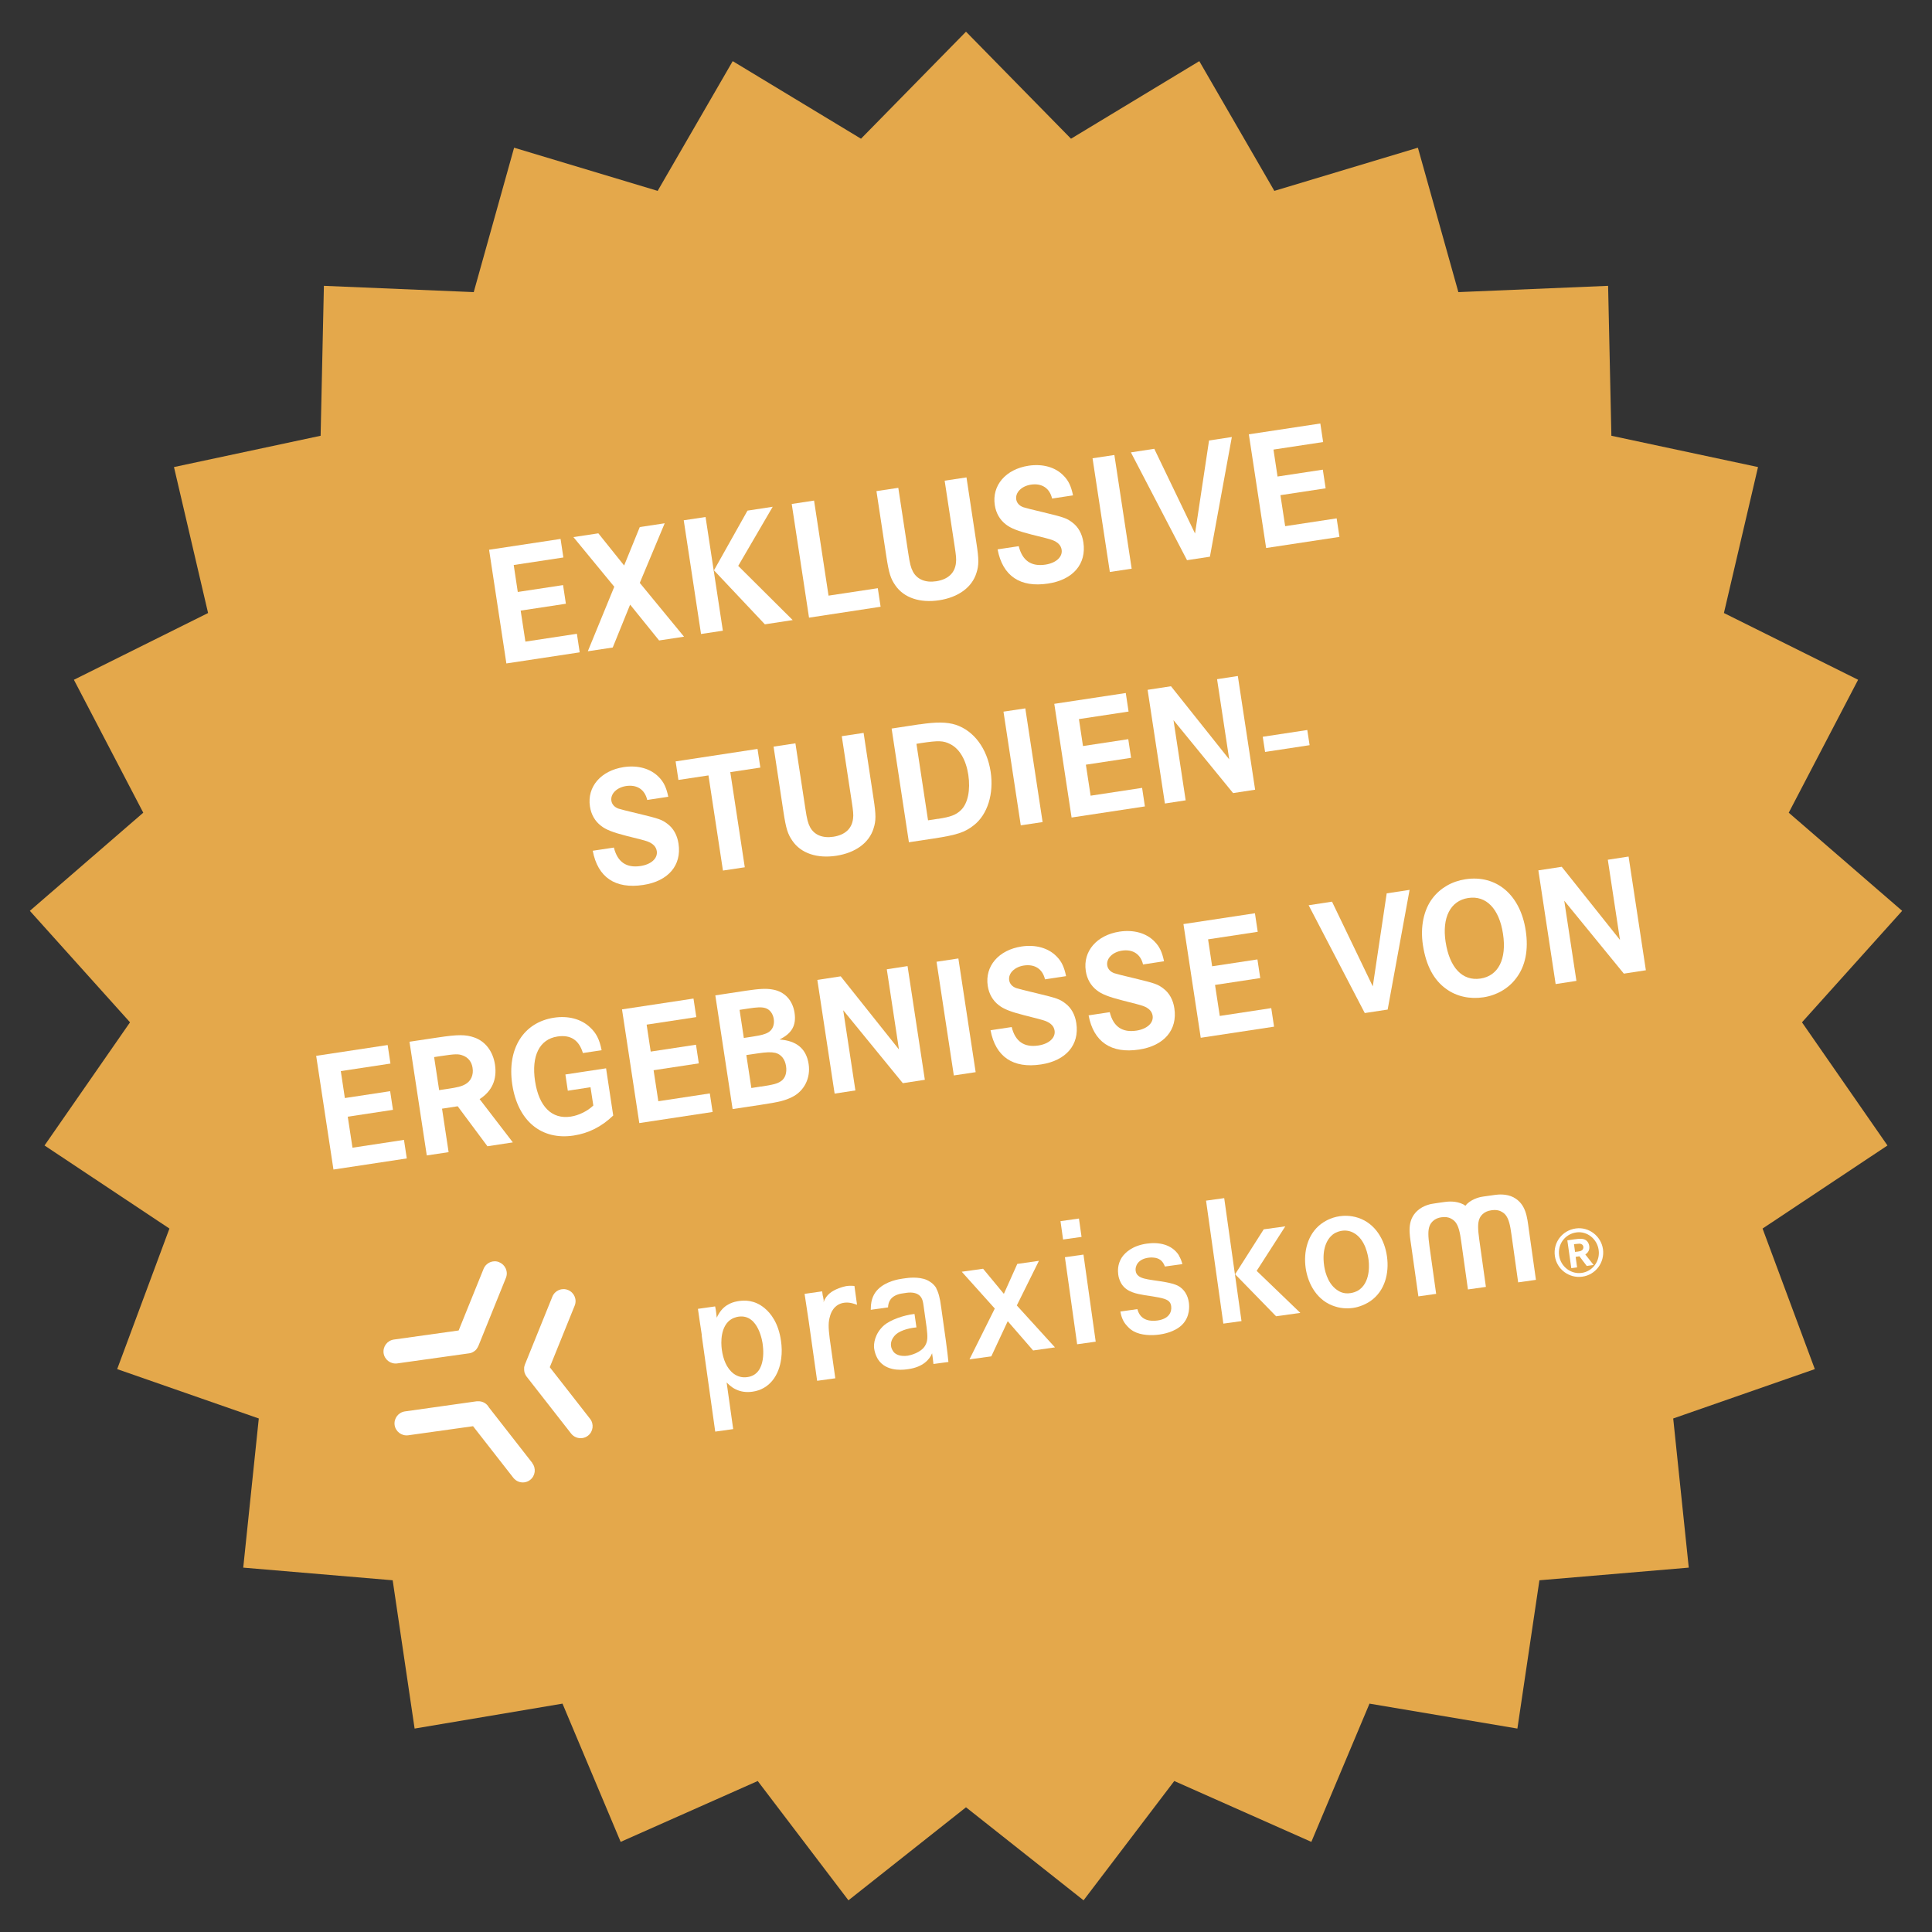 <?xml version="1.0" encoding="UTF-8"?>
<svg xmlns="http://www.w3.org/2000/svg" id="uuid-1c4c0220-f0d5-4534-b73e-06c91cb5f718" viewBox="0 0 200 200">
  <rect x="0" y="0" width="200" height="200" fill="#333333" stroke="none"/>
  <polygon points="100 3.28 89.13 14.36 75.85 6.33 68.08 19.76 53.22 15.29 49.04 30.24 33.53 29.59 33.19 45.11 18.01 48.35 21.54 63.46 7.65 70.37 14.83 84.13 3.09 94.29 13.46 105.83 4.61 118.58 17.54 127.18 12.13 141.73 26.79 146.84 25.18 162.28 40.65 163.59 42.92 178.94 58.23 176.36 64.25 190.67 78.44 184.37 87.83 196.72 100 187.09 112.17 196.72 121.56 184.37 135.75 190.67 141.77 176.36 157.08 178.94 159.36 163.59 174.82 162.28 173.21 146.84 187.87 141.73 182.46 127.18 195.39 118.58 186.54 105.83 196.91 94.29 185.17 84.13 192.35 70.37 178.46 63.46 181.99 48.35 166.81 45.11 166.47 29.59 150.97 30.24 146.78 15.29 131.92 19.76 124.15 6.33 110.87 14.36 100 3.28 100 3.28" fill="#e4a84b"></polygon>
  <path d="m72.66,138.26c-.23-1.48-.3-2-.41-2.77l1.78-.25c.12.56.09.6.17,1.17.05-.14.13-.27.2-.39.65-1.1,1.65-1.27,2.11-1.34.52-.07,1.57-.15,2.64.74.62.51,1.44,1.52,1.7,3.4.09.61.1,1.21.02,1.82-.22,1.71-1.18,3.18-2.99,3.43-.59.08-1.17.02-1.7-.24-.49-.22-.83-.6-.96-.72l.68,4.83-1.86.26-1.4-9.96Zm6.29.87s-.37-3.14-2.5-2.83c-.2.03-.69.13-1.09.54-.92.97-.66,2.72-.63,2.92.13.92.47,1.89,1.24,2.46.42.29.86.41,1.38.34,2.15-.28,1.6-3.4,1.6-3.42" fill="#fff"></path>
  <path d="m85.11,133.69c.11.81.06.3.1.57.03.18.09.41.04.56.27-.82.93-1.2,1.51-1.43.38-.15.66-.22.82-.25.2-.03.43-.06.87-.02l.27,1.95c-.19-.06-.74-.3-1.34-.21-1.06.15-1.38,1.09-1.45,1.37-.19.61-.19,1.14-.04,2.33l.58,4.12-1.88.26-.86-6.09c-.22-1.54-.31-1.98-.44-2.91l1.82-.26Z" fill="#fff"></path>
  <polygon points="101.77 131.34 103.92 133.94 105.31 130.84 107.55 130.52 105.26 135.14 109.21 139.48 106.95 139.8 104.32 136.77 102.62 140.41 100.36 140.72 102.98 135.46 99.56 131.65 101.77 131.34" fill="#fff"></polygon>
  <rect x="110.86" y="129.97" width="1.94" height="9.1" transform="translate(-17.63 16.87) rotate(-8)" fill="#fff"></rect>
  <rect x="109.9" y="126.27" width="1.93" height="1.92" transform="translate(-16.66 16.71) rotate(-8.02)" fill="#fff"></rect>
  <path d="m126.73,124.03l1.79,12.73-1.88.26-1.79-12.73,1.88-.26Zm6.33,2.91l-2.97,4.62,4.52,4.35-2.51.35-4.24-4.35,2.96-4.65,2.24-.31Z" fill="#fff"></path>
  <path d="m136.73,126.72c.3-.22.96-.68,1.97-.82.34-.05,1.06-.11,1.91.17,1.76.59,2.73,2.26,2.97,4,.24,1.72-.21,3.56-1.69,4.6-.75.52-1.53.69-1.85.73-.3.04-1.04.11-1.85-.16-1.78-.55-2.78-2.24-3.03-3.99-.23-1.67.19-3.46,1.57-4.53m1.67,6.81c.24.17.7.45,1.42.33.18-.03.57-.1.95-.39,1.2-.94.93-2.91.89-3.14-.04-.27-.28-1.99-1.49-2.68-.38-.22-.81-.31-1.26-.24-.18.03-.55.1-.92.37-.61.47-1.16,1.49-.92,3.21.04.29.25,1.79,1.33,2.54" fill="#fff"></path>
  <path d="m96.95,133.39c-.31-.55-.8-.79-1.01-.89-.86-.37-1.98-.21-2.19-.18-.06,0-.55.08-.76.12-.72.15-2.12.59-2.62,1.8-.12.29-.23.66-.23,1.35l1.79-.25c.02-.58.27-1.2,1.33-1.42.08-.02.5-.08.59-.09.58-.08,1.26-.01,1.56.57.1.2.14.36.2.78l.31,2.21c.12,1.01.13,1.43-.15,1.91-.42.73-1.54,1-1.79,1.04-.78.11-1.23-.12-1.45-.36-.13-.16-.27-.42-.29-.63-.06-.41.11-.79.4-1.11.37-.41,1.23-.74,2.23-.83l-.2-1.39c-1.16.13-2.5.62-3.15,1.17-.99.88-1.09,1.94-1.03,2.4.1.69.4,1.17.59,1.38.95,1.09,2.61.81,2.95.76,1.52-.21,2.21-1.01,2.46-1.64.04.32.08.51.14,1.11l1.55-.21c-.07-.65-.11-1.07-.26-2.17l-.49-3.49c-.12-.96-.29-1.57-.51-1.95" fill="#fff"></path>
  <path d="m156.69,123.95c-.78-.4-1.63-.29-1.88-.26-.07,0-1.15.17-1.22.17-.25.03-1.09.17-1.73.77-.06.06-.11.13-.16.19-.07-.05-.14-.1-.21-.14-.78-.4-1.63-.29-1.88-.26-.07,0-1.11.16-1.18.17-.25.03-1.09.17-1.73.77-1.07,1.01-.79,2.36-.61,3.6l.74,5.24,1.84-.26-.69-4.92c-.14-1.03-.17-1.64.01-2.11.08-.21.19-.35.34-.5.24-.23.55-.35.88-.4,0,0,.04,0,.04,0,.34-.05.67-.02.96.14.19.1.33.21.47.38.31.41.45,1,.59,2.03l.69,4.92h.02s0,0,0,0l1.84-.26-.69-4.92c-.14-1.03-.17-1.64.01-2.11.08-.21.18-.35.34-.5.24-.23.55-.35.89-.4,0,0,.08-.01.08-.01.34-.05.67-.02.96.14.19.1.34.21.47.38.31.41.45,1,.59,2.03l.69,4.92,1.84-.26-.74-5.24c-.17-1.24-.28-2.61-1.58-3.3" fill="#fff"></path>
  <path d="m122.04,129.95c-.74-1.14-2.07-1.39-3.33-1.21-1.47.21-2.23.91-2.58,1.43-.47.73-.41,1.45-.37,1.77.07.53.27.86.38,1.03.54.79,1.51.96,2.37,1.11,1.13.17,1.99.28,2.39.55.28.2.32.44.34.59.08.58-.21,1.31-1.43,1.48-.23.03-1.36.19-1.87-.69-.1-.17-.16-.35-.2-.49l-1.76.25c.14.82.45,1.24.73,1.53.26.29.52.45.65.52.76.42,1.85.45,2.68.33.26-.04,1.54-.22,2.33-1.01.84-.84.75-1.95.7-2.3-.1-.73-.47-1.4-1.15-1.75-.64-.32-1.87-.46-2.53-.56-.76-.11-1.22-.21-1.5-.42-.2-.15-.3-.32-.33-.57-.06-.46.23-1.19,1.31-1.34.27-.04.5-.03.78.02.52.12.77.44.94.89l1.81-.25c-.08-.31-.19-.6-.36-.88" fill="#fff"></path>
  <path d="m51.68,130.66c-.64-.26-1.36.05-1.62.69l-2.58,6.38-6.71.94c-.68.1-1.15.72-1.06,1.41.1.68.73,1.15,1.41,1.06l7.42-1.04h0s0,0,.01,0c.1-.01.19-.04.27-.07.03,0,.05-.02.07-.03.07-.03.13-.07.19-.11.02-.02.05-.03.07-.05.07-.05.13-.11.18-.18,0,0,.02-.02.02-.03.06-.08.11-.17.15-.26,0,0,.01-.02.02-.03l2.85-7.05c.26-.64-.05-1.36-.69-1.62" fill="#fff"></path>
  <path d="m56.91,141.54l2.58-6.38c.26-.64-.05-1.36-.69-1.62-.64-.26-1.36.05-1.62.69l-2.85,7.05s0,.03-.01.04c-.02.04-.03.09-.04.13,0,.04-.02.07-.02.11,0,.04,0,.08,0,.12,0,.04,0,.08,0,.12,0,.04,0,.08.01.12,0,.04.01.08.02.12,0,.04.02.08.04.11.01.04.03.08.04.11.02.03.03.07.05.1.02.04.05.08.07.11,0,.01.01.02.02.03l4.61,5.9c.28.36.73.53,1.16.47.21-.03.41-.11.59-.25.54-.42.64-1.21.21-1.75l-4.17-5.34Z" fill="#fff"></path>
  <path d="m55.1,151.44l-4.49-5.75c-.22-.4-.65-.65-1.12-.63-.03,0-.07,0-.1,0,0,0-.02,0-.03,0l-7.45,1.05c-.68.1-1.15.73-1.06,1.41.1.68.73,1.15,1.41,1.06l6.71-.94,4.17,5.34c.28.36.73.53,1.15.47.21-.03.41-.11.59-.25.54-.42.64-1.21.21-1.75" fill="#fff"></path>
  <path d="m165.94,129.31c.19,1.38-.76,2.66-2.14,2.85-1.38.19-2.65-.77-2.84-2.14-.2-1.4.77-2.66,2.17-2.85,1.35-.19,2.62.79,2.81,2.15m-4.54.65c.16,1.15,1.22,1.96,2.34,1.8,1.13-.16,1.92-1.22,1.75-2.38-.16-1.15-1.21-1.97-2.31-1.81-1.16.16-1.95,1.21-1.78,2.39m1.62-1.68c.53-.07.73-.07.96,0,.3.1.49.36.54.7.05.37-.09.67-.41.87l.86,1.09-.71.1-.76-1-.39.06.15,1.09-.6.08-.41-2.88.76-.11Zm.22,1.29c.28-.04.37-.06.47-.12.14-.07.22-.22.2-.39-.02-.14-.1-.24-.23-.29-.13-.05-.2-.04-.59,0l-.15.02.11.8.19-.03Z" fill="#fff"></path>
  <path d="m58.29,60.58l.29,1.92-4.68.71.49,3.21,5.33-.81.29,1.92-7.59,1.15-1.79-11.77,7.4-1.12.29,1.92-5.14.78.42,2.79,4.68-.71Z" fill="#fff"></path>
  <path d="m61.94,55.21l2.67,3.33,1.62-3.98,2.58-.39-2.58,6.17,4.58,5.57-2.58.39-3-3.71-1.8,4.44-2.58.39,2.74-6.68-4.23-5.14,2.58-.39Z" fill="#fff"></path>
  <path d="m73.04,53.52l1.79,11.77-2.26.34-1.79-11.77,2.26-.34Zm6.95-1.06l-3.57,6.12,5.64,5.61-2.88.44-5.27-5.59,3.47-6.18,2.61-.4Z" fill="#fff"></path>
  <path d="m84.27,51.81l1.5,9.85,5.1-.77.29,1.92-7.41,1.13-1.79-11.77,2.31-.35Z" fill="#fff"></path>
  <path d="m92.99,50.49l1.03,6.76c.17,1.13.27,1.51.49,1.93.43.8,1.29,1.16,2.41.99,1.22-.19,1.93-.85,2.04-1.9.05-.41.01-.76-.14-1.75l-1.03-6.76,2.26-.34,1.03,6.8c.26,1.69.26,2.29,0,3.09-.46,1.5-1.89,2.53-3.87,2.83-1.98.3-3.65-.26-4.53-1.55-.48-.69-.66-1.25-.92-2.95l-1.03-6.8,2.26-.34Z" fill="#fff"></path>
  <path d="m108.91,51.61c-.25-1.08-1.06-1.61-2.19-1.44-.97.15-1.63.81-1.52,1.53.06.37.32.66.74.81q.36.12,2.06.52c2.16.52,2.44.62,3.01,1.06.61.45,1.01,1.17,1.14,2.05.34,2.24-1.07,3.88-3.65,4.27-2.89.44-4.71-.78-5.23-3.54l2.19-.33c.37,1.5,1.3,2.13,2.76,1.91,1.11-.17,1.79-.8,1.68-1.54-.07-.46-.39-.79-.98-1.01q-.34-.13-2.16-.57c-1.41-.36-2.14-.65-2.63-1.04-.63-.48-1.03-1.18-1.15-2.01-.31-2.03,1.13-3.71,3.5-4.07,1.46-.22,2.79.15,3.64,1.05.49.5.76,1.06.96,2.02l-2.17.33Z" fill="#fff"></path>
  <path d="m114.89,59.21l-1.79-11.77,2.26-.34,1.79,11.77-2.26.34Z" fill="#fff"></path>
  <path d="m119.49,46.46l4.22,8.77,1.45-9.63,2.36-.36-2.27,12.39-2.37.36-5.81-11.16,2.42-.37Z" fill="#fff"></path>
  <path d="m136.94,48.63l.29,1.92-4.68.71.49,3.21,5.33-.81.29,1.92-7.59,1.15-1.79-11.77,7.4-1.12.29,1.92-5.14.78.42,2.79,4.68-.71Z" fill="#fff"></path>
  <path d="m67,82.81c-.25-1.08-1.06-1.61-2.19-1.44-.97.15-1.63.81-1.52,1.53.06.37.32.66.74.81q.36.12,2.06.52c2.16.52,2.44.62,3.01,1.06.61.45,1.01,1.17,1.14,2.05.34,2.24-1.07,3.88-3.65,4.27-2.89.44-4.71-.78-5.23-3.54l2.19-.33c.37,1.5,1.3,2.13,2.76,1.91,1.11-.17,1.79-.8,1.68-1.54-.07-.46-.39-.79-.98-1.01q-.34-.13-2.16-.57c-1.41-.36-2.14-.65-2.63-1.04-.63-.48-1.03-1.18-1.15-2.01-.31-2.03,1.13-3.71,3.5-4.07,1.46-.22,2.79.15,3.65,1.05.49.5.76,1.06.96,2.02l-2.17.33Z" fill="#fff"></path>
  <path d="m78.42,77.54l.29,1.92-3.11.47,1.5,9.85-2.26.34-1.5-9.85-3.11.47-.29-1.92,8.47-1.29Z" fill="#fff"></path>
  <path d="m82.34,76.94l1.03,6.76c.17,1.13.27,1.51.49,1.93.43.8,1.29,1.16,2.41.99,1.22-.19,1.93-.85,2.04-1.9.05-.4.01-.76-.14-1.75l-1.03-6.76,2.26-.34,1.03,6.8c.26,1.69.26,2.29,0,3.09-.46,1.5-1.89,2.53-3.87,2.83-1.98.3-3.65-.26-4.53-1.55-.48-.69-.66-1.25-.92-2.95l-1.03-6.8,2.26-.34Z" fill="#fff"></path>
  <path d="m95.18,74.99c1.75-.27,2.85-.25,3.76.04,1.88.62,3.24,2.45,3.61,4.85.35,2.29-.32,4.44-1.74,5.55-.94.74-1.73,1-4.2,1.38l-2.52.38-1.79-11.77,2.88-.44Zm1.92,9.78c1.31-.2,1.87-.41,2.39-.92.71-.7.98-2.08.75-3.64-.24-1.55-.9-2.68-1.85-3.17-.74-.38-1.23-.39-3.03-.12l-.49.08,1.2,7.92,1.04-.16Z" fill="#fff"></path>
  <path d="m105.67,85.44l-1.79-11.77,2.26-.34,1.79,11.77-2.26.34Z" fill="#fff"></path>
  <path d="m116.8,76.53l.29,1.92-4.68.71.49,3.21,5.33-.81.29,1.92-7.59,1.15-1.79-11.77,7.4-1.12.29,1.92-5.14.78.42,2.79,4.68-.71Z" fill="#fff"></path>
  <path d="m121.22,71.04l6.03,7.57-1.26-8.3,2.15-.33,1.79,11.77-2.28.35-6.17-7.55,1.26,8.3-2.15.33-1.79-11.77,2.42-.37Z" fill="#fff"></path>
  <path d="m135.33,75.57l.24,1.57-4.61.7-.24-1.57,4.61-.7Z" fill="#fff"></path>
  <path d="m40.39,112.97l.29,1.92-4.68.71.49,3.21,5.33-.81.29,1.92-7.59,1.15-1.79-11.77,7.4-1.12.29,1.92-5.14.78.42,2.79,4.68-.71Z" fill="#fff"></path>
  <path d="m45.33,107.4c2.08-.32,2.9-.31,3.77,0,1.15.4,1.93,1.44,2.14,2.8.23,1.54-.3,2.75-1.59,3.58l3.44,4.48-2.63.4-3.08-4.14-1.62.25.68,4.5-2.26.34-1.79-11.77,2.93-.44Zm.95,5.33c1.11-.17,1.48-.26,1.89-.49.58-.32.87-.96.75-1.7-.09-.6-.43-1.05-.97-1.26-.5-.2-.82-.18-2.36.05l-.65.1.52,3.42.81-.12Z" fill="#fff"></path>
  <path d="m62.74,110.59l.74,4.89c-1.21,1.16-2.54,1.83-4.09,2.07-3.35.51-5.79-1.52-6.36-5.28-.56-3.69,1.15-6.44,4.33-6.92,1.45-.22,2.8.13,3.71.99.65.59.99,1.26,1.21,2.38l-1.94.29c-.4-1.35-1.28-1.92-2.64-1.71-1.85.28-2.71,2-2.31,4.63.4,2.63,1.74,3.96,3.7,3.66.81-.12,1.74-.57,2.33-1.15l-.29-1.89-2.35.36-.25-1.68,4.22-.64Z" fill="#fff"></path>
  <path d="m72.05,108.16l.29,1.92-4.68.71.49,3.21,5.33-.81.29,1.92-7.59,1.15-1.79-11.77,7.4-1.12.29,1.92-5.14.78.42,2.79,4.68-.71Z" fill="#fff"></path>
  <path d="m77.21,102.56c1.41-.21,2.13-.25,2.8-.12,1.21.21,2.04,1.1,2.24,2.39.2,1.31-.27,2.15-1.56,2.78,1.79.12,2.78.97,3.02,2.54.22,1.45-.46,2.8-1.72,3.42-.76.37-1.31.51-3.36.82l-2.79.42-1.79-11.77,3.16-.48Zm.76,4.74c.83-.13,1.25-.24,1.58-.44.43-.26.64-.78.55-1.38-.09-.56-.42-1-.89-1.13-.38-.11-.84-.09-1.8.06l-.85.13.44,2.91.97-.15Zm.84,5.18c1.24-.19,1.65-.3,2.01-.54.46-.29.66-.88.55-1.58-.11-.72-.51-1.22-1.11-1.37-.45-.09-.86-.09-1.92.07l-1.08.16.52,3.41,1.02-.16Z" fill="#fff"></path>
  <path d="m87.03,101.07l6.03,7.57-1.26-8.3,2.15-.33,1.79,11.77-2.28.35-6.17-7.55,1.26,8.3-2.15.33-1.79-11.77,2.42-.37Z" fill="#fff"></path>
  <path d="m98.74,111.33l-1.79-11.77,2.26-.34,1.79,11.77-2.26.34Z" fill="#fff"></path>
  <path d="m108.18,101.39c-.25-1.08-1.06-1.61-2.19-1.44-.97.15-1.63.81-1.52,1.53.06.37.32.66.74.81q.36.12,2.06.52c2.16.52,2.44.62,3.01,1.06.61.45,1.01,1.17,1.14,2.05.34,2.24-1.07,3.88-3.65,4.27-2.89.44-4.71-.78-5.23-3.54l2.19-.33c.37,1.5,1.3,2.13,2.76,1.91,1.11-.17,1.79-.8,1.68-1.54-.07-.46-.39-.79-.98-1.01q-.34-.13-2.16-.58c-1.41-.36-2.14-.65-2.63-1.04-.63-.48-1.03-1.18-1.15-2.01-.31-2.03,1.13-3.71,3.5-4.07,1.46-.22,2.79.15,3.65,1.05.49.5.76,1.06.96,2.02l-2.17.33Z" fill="#fff"></path>
  <path d="m118.33,99.85c-.25-1.08-1.06-1.61-2.19-1.44-.97.15-1.63.81-1.52,1.53.06.37.32.66.74.81q.36.12,2.06.52c2.16.52,2.44.62,3.01,1.06.61.45,1.01,1.17,1.14,2.05.34,2.24-1.07,3.88-3.65,4.27-2.89.44-4.71-.79-5.23-3.54l2.19-.33c.37,1.5,1.3,2.13,2.76,1.91,1.11-.17,1.79-.8,1.68-1.54-.07-.46-.39-.79-.98-1.01q-.35-.13-2.16-.58c-1.41-.36-2.14-.65-2.63-1.04-.63-.48-1.03-1.18-1.15-2.01-.31-2.03,1.13-3.71,3.5-4.07,1.46-.22,2.79.15,3.64,1.05.49.5.76,1.06.96,2.02l-2.17.33Z" fill="#fff"></path>
  <path d="m130.17,99.33l.29,1.92-4.68.71.49,3.21,5.33-.81.29,1.92-7.59,1.15-1.79-11.77,7.4-1.12.29,1.92-5.14.78.42,2.79,4.68-.71Z" fill="#fff"></path>
  <path d="m137.89,93.34l4.22,8.77,1.44-9.63,2.37-.36-2.27,12.39-2.37.36-5.81-11.16,2.42-.37Z" fill="#fff"></path>
  <path d="m157.94,96.31c.31,2.01-.03,3.72-1,4.97-.78,1.04-1.99,1.75-3.37,1.96-1.41.21-2.78-.08-3.85-.86-1.3-.92-2.1-2.44-2.42-4.54-.29-1.89.08-3.66,1-4.86.81-1.06,2.01-1.75,3.4-1.96,3.21-.49,5.68,1.61,6.24,5.3Zm-8.29,1.2c.41,2.67,1.74,4.07,3.61,3.79,1.85-.28,2.73-2.02,2.33-4.63-.39-2.59-1.74-4-3.6-3.71-1.84.28-2.73,2.02-2.34,4.56Z" fill="#fff"></path>
  <path d="m161.67,89.73l6.03,7.57-1.26-8.3,2.15-.33,1.79,11.77-2.28.35-6.17-7.55,1.26,8.3-2.15.33-1.79-11.77,2.42-.37Z" fill="#fff"></path>
</svg>
